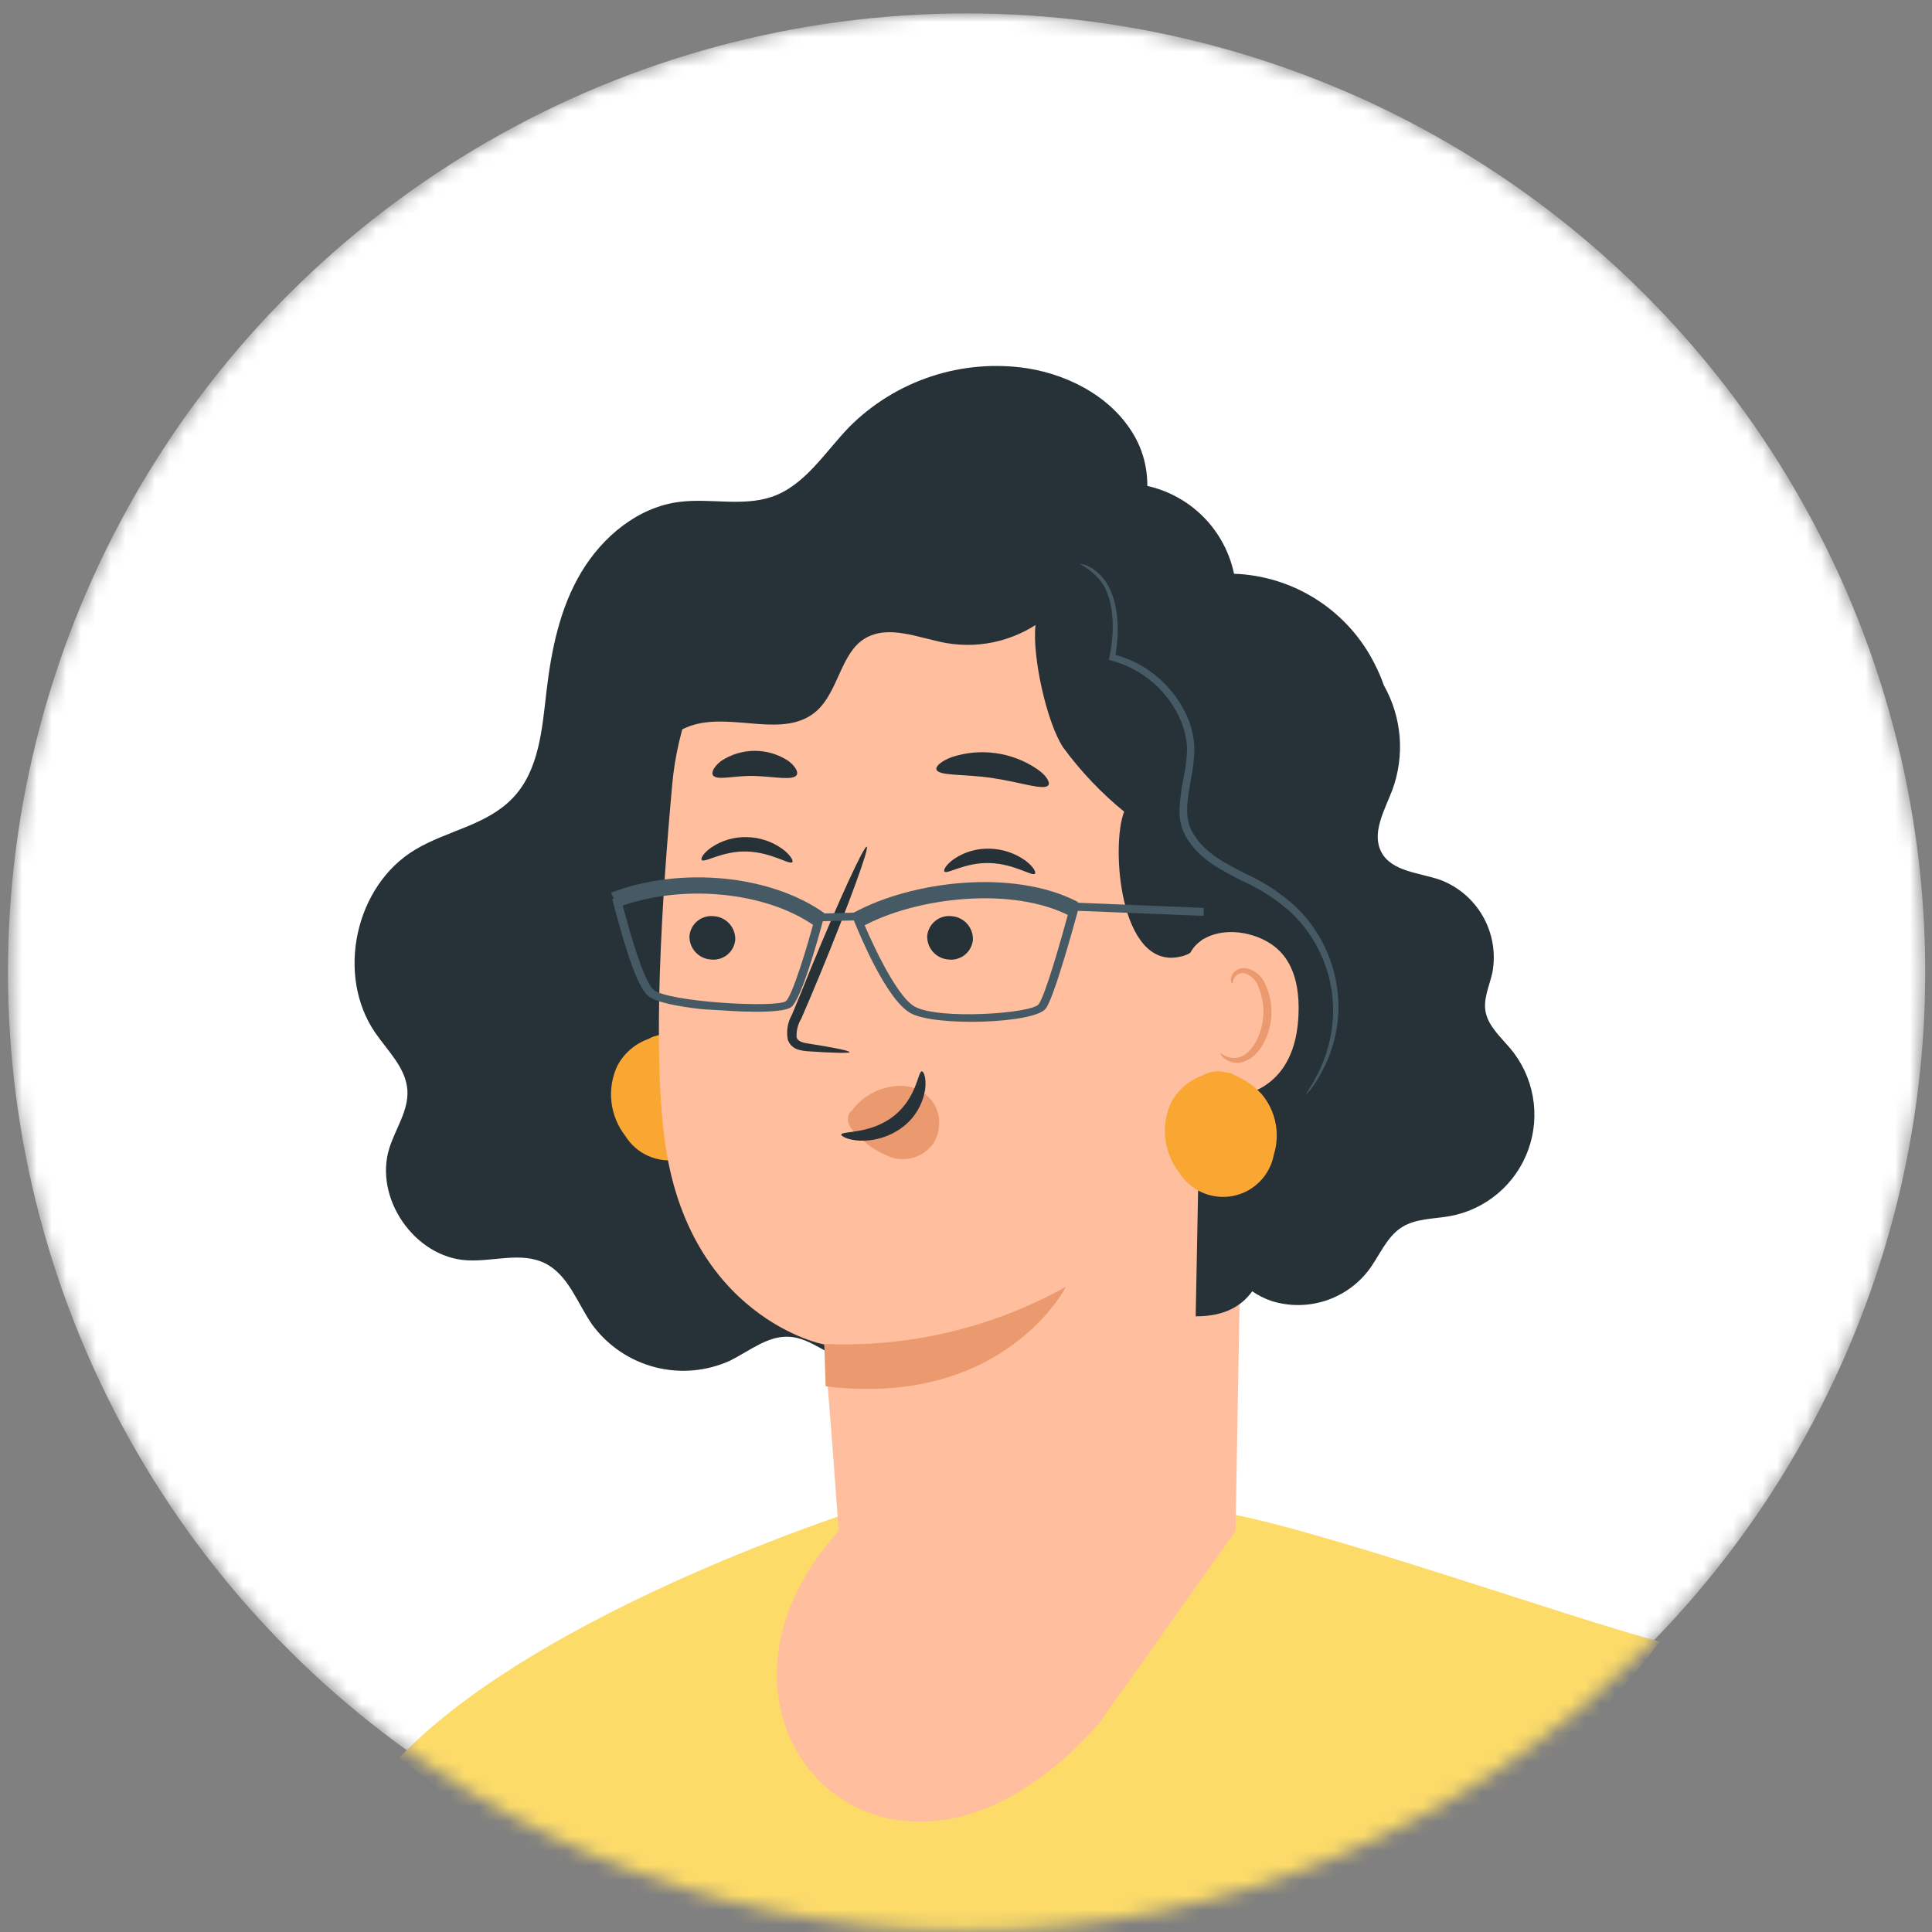 <svg width="131" height="131" viewBox="0 0 131 131" fill="none" xmlns="http://www.w3.org/2000/svg">
<rect x="0" y="0" width="131" height="131" fill="#808080" stroke="none"/>
<mask id="mask0" mask-type="alpha" maskUnits="userSpaceOnUse" x="0" y="0" width="131" height="131">
<circle cx="65.541" cy="65.911" r="65" transform="rotate(-90 65.541 65.911)" fill="white"/>
</mask>
<g mask="url(#mask0)">
<circle cx="65.541" cy="65.911" r="65" transform="rotate(-90 65.541 65.911)" fill="white"/>
<path d="M112.541 111.314C109.041 115.814 97.143 131.814 65.732 131.814C38.492 131.814 32.385 122.909 27.041 119.216C35.819 109.986 54.966 103.464 57.273 102.676C65.732 99.785 69.041 101.314 69.041 101.314C69.041 101.314 79.667 101.935 83.541 102.676C90.259 103.96 106.434 109.696 112.541 111.314Z" fill="#FCDB69"/>
<path d="M75.263 37.981C77.843 36.342 78.467 32.548 77.067 29.834C75.667 27.121 72.708 25.469 69.69 24.978C67.5 24.641 65.261 24.826 63.156 25.518C61.051 26.209 59.139 27.388 57.576 28.959C55.918 30.677 54.565 32.939 52.309 33.695C50.319 34.359 48.13 33.762 46.046 34.034C43.26 34.392 40.865 36.376 39.412 38.804C37.96 41.232 37.389 44.051 37.057 46.851C36.759 49.418 36.56 52.231 34.775 54.102C32.991 55.972 30.297 56.317 28.141 57.618C24.075 60.059 22.761 66.116 25.441 70.023C26.297 71.27 27.524 72.411 27.624 73.924C27.71 75.297 26.821 76.525 26.403 77.838C25.335 81.228 28.108 85.248 31.651 85.454C33.442 85.56 35.359 84.857 36.958 85.659C38.557 86.462 39.147 88.379 40.169 89.839C41.213 91.252 42.712 92.264 44.414 92.704C46.116 93.143 47.917 92.984 49.516 92.254C50.843 91.59 52.077 90.542 53.543 90.642C55.009 90.741 56.15 91.968 57.59 92.26C59.467 92.625 61.258 91.239 62.373 89.686C63.487 88.134 64.27 86.296 65.69 85.043C67.567 83.377 70.201 82.966 72.576 82.144C75.206 81.239 77.61 79.78 79.627 77.866C81.644 75.951 83.225 73.625 84.264 71.046C85.304 68.466 85.776 65.694 85.651 62.916C85.525 60.138 84.803 57.419 83.535 54.944" fill="#263238"/>
<path d="M47.983 71.702C47.405 71.081 46.686 70.608 45.887 70.322H46.046C45.9 70.286 45.752 70.259 45.602 70.242C45.329 70.164 45.043 70.142 44.761 70.177C44.48 70.212 44.208 70.305 43.963 70.448C43.05 70.773 42.294 71.432 41.847 72.292C41.498 73.053 41.364 73.895 41.46 74.727C41.556 75.558 41.878 76.348 42.391 77.009C42.761 77.613 43.305 78.091 43.953 78.378C44.6 78.666 45.319 78.751 46.015 78.62C46.712 78.49 47.352 78.151 47.851 77.649C48.351 77.147 48.686 76.505 48.813 75.808C49.032 75.109 49.071 74.366 48.926 73.648C48.781 72.93 48.456 72.261 47.983 71.702Z" fill="#FAA632"/>
<path d="M45.589 53.106C46.252 45.842 51.327 37.045 58.565 38.014L81.054 44.383C82.119 44.528 83.09 45.068 83.775 45.897C84.459 46.725 84.807 47.781 84.749 48.854L83.775 103.814L74.541 116.814C60.541 132.814 45.051 116.814 56.87 103.814C56.42 97.477 55.891 91.136 55.891 91.159C55.891 91.199 46.603 89.354 45.051 77.161C44.262 71.064 44.846 61.18 45.589 53.106Z" fill="#FFBE9D"/>
<path d="M46.75 63.449C46.733 63.855 46.877 64.252 47.15 64.553C47.423 64.855 47.803 65.037 48.209 65.061C48.405 65.083 48.602 65.066 48.791 65.011C48.98 64.956 49.156 64.865 49.309 64.741C49.462 64.618 49.589 64.465 49.683 64.292C49.776 64.12 49.835 63.93 49.855 63.734C49.871 63.328 49.727 62.931 49.454 62.63C49.181 62.328 48.801 62.146 48.395 62.122C48.2 62.1 48.002 62.117 47.813 62.172C47.624 62.227 47.448 62.319 47.295 62.442C47.142 62.566 47.015 62.718 46.922 62.891C46.828 63.064 46.77 63.253 46.75 63.449Z" fill="#263238"/>
<path d="M47.585 58.315C47.778 58.527 48.978 57.684 50.65 57.737C52.322 57.79 53.529 58.66 53.722 58.461C53.808 58.374 53.622 58.003 53.098 57.598C52.391 57.072 51.538 56.78 50.657 56.762C49.785 56.736 48.928 56.986 48.209 57.479C47.678 57.857 47.492 58.222 47.585 58.315Z" fill="#263238"/>
<path d="M62.87 63.449C62.854 63.854 62.997 64.25 63.268 64.551C63.54 64.852 63.918 65.035 64.323 65.061C64.518 65.083 64.716 65.066 64.905 65.011C65.094 64.956 65.27 64.865 65.423 64.741C65.576 64.618 65.703 64.465 65.796 64.292C65.89 64.12 65.948 63.93 65.968 63.734C65.985 63.329 65.842 62.933 65.57 62.632C65.299 62.331 64.92 62.148 64.516 62.122C64.32 62.1 64.122 62.117 63.934 62.172C63.745 62.227 63.569 62.319 63.416 62.442C63.263 62.566 63.136 62.718 63.042 62.891C62.949 63.064 62.89 63.253 62.87 63.449Z" fill="#263238"/>
<path d="M64.038 59.097C64.23 59.303 65.431 58.467 67.109 58.52C68.788 58.573 69.988 59.442 70.174 59.243C70.267 59.15 70.081 58.779 69.557 58.374C68.845 57.855 67.991 57.566 67.109 57.545C66.238 57.516 65.38 57.767 64.661 58.261C64.137 58.639 63.952 59.004 64.038 59.097Z" fill="#263238"/>
<path d="M57.609 71.343C57.609 71.25 56.588 71.038 54.903 70.773C54.478 70.719 54.074 70.62 54.014 70.328C53.989 69.885 54.1 69.446 54.332 69.068C54.775 68.046 55.228 66.974 55.692 65.85C57.576 61.259 58.956 57.485 58.77 57.412C58.585 57.339 56.906 60.994 55.016 65.578C54.564 66.713 54.127 67.787 53.689 68.822C53.403 69.329 53.306 69.922 53.417 70.494C53.469 70.648 53.556 70.788 53.671 70.903C53.786 71.019 53.926 71.106 54.08 71.157C54.317 71.23 54.562 71.272 54.81 71.283C56.548 71.409 57.603 71.409 57.609 71.343Z" fill="#263238"/>
<path d="M55.891 91.126C61.607 91.381 67.281 90.039 72.277 87.252C72.277 87.252 68.098 95.478 55.984 93.999L55.891 91.126Z" fill="#EB996E"/>
<path d="M57.742 75.331C58.137 74.789 58.657 74.351 59.258 74.054C59.858 73.757 60.522 73.61 61.192 73.626C61.629 73.645 62.055 73.771 62.433 73.992C62.811 74.212 63.129 74.522 63.361 74.893C63.591 75.31 63.702 75.783 63.681 76.26C63.66 76.736 63.508 77.197 63.242 77.593C62.928 78.002 62.498 78.308 62.008 78.469C61.518 78.629 60.991 78.639 60.495 78.495C59.571 78.168 58.74 77.622 58.074 76.903C57.855 76.723 57.681 76.496 57.563 76.239C57.501 76.103 57.477 75.952 57.492 75.803C57.507 75.654 57.561 75.512 57.649 75.39" fill="#EB996E"/>
<path d="M62.505 72.644C62.233 72.644 62.18 74.435 60.588 75.682C58.996 76.929 57.065 76.671 57.045 76.929C57.045 77.042 57.464 77.294 58.279 77.341C59.346 77.382 60.392 77.049 61.238 76.398C62.044 75.772 62.578 74.86 62.731 73.851C62.824 73.088 62.631 72.637 62.505 72.644Z" fill="#263238"/>
<path d="M63.494 52.171C63.646 52.635 65.325 52.463 67.288 52.755C69.252 53.047 70.818 53.63 71.09 53.233C71.209 53.04 70.95 52.569 70.32 52.145C69.482 51.577 68.524 51.209 67.522 51.069C66.519 50.929 65.497 51.02 64.535 51.335C63.806 51.614 63.434 51.959 63.494 52.171Z" fill="#263238"/>
<path d="M48.342 52.569C48.627 52.954 49.788 52.569 51.175 52.615C52.561 52.662 53.735 52.941 54.014 52.556C54.14 52.363 53.961 51.979 53.463 51.6C52.786 51.151 51.991 50.911 51.178 50.911C50.365 50.911 49.57 51.151 48.892 51.6C48.395 51.992 48.216 52.377 48.342 52.569Z" fill="#263238"/>
<path d="M37.409 50.559C37.914 48.705 39.044 47.081 40.606 45.962C41.534 45.487 42.436 44.962 43.306 44.389C45.065 42.977 45.469 40.515 46.55 38.538C47.263 37.265 48.268 36.18 49.483 35.373C50.697 34.565 52.087 34.059 53.536 33.895C55.938 33.649 58.419 34.372 60.761 33.782C62.492 33.344 64.005 32.223 65.763 31.884C69.179 31.221 72.357 33.689 74.838 36.13C74.838 38.578 72.894 40.217 71.023 41.789C70.076 42.568 68.971 43.134 67.785 43.446C66.599 43.759 65.359 43.811 64.15 43.6C62.28 43.262 60.236 42.313 58.618 43.308C56.999 44.303 56.846 46.917 55.341 48.231C53.184 50.101 49.755 48.343 47.022 49.153C44.912 49.783 43.592 51.806 42.185 53.498C40.779 55.19 38.683 56.815 36.566 56.185C36.63 54.283 36.913 52.396 37.409 50.559Z" fill="#263238"/>
<path d="M63.076 40.23C64.608 39.785 67.72 38.797 68.562 37.47C70.347 34.578 73.498 32.608 76.715 32.787C78.38 32.917 79.959 33.584 81.213 34.687C82.468 35.789 83.331 37.269 83.674 38.903C85.673 38.974 87.615 39.583 89.296 40.665C90.978 41.747 92.336 43.263 93.227 45.053C93.462 45.514 93.666 45.991 93.838 46.479C94.442 47.55 94.806 48.74 94.903 49.966C95 51.192 94.829 52.425 94.402 53.578C93.871 54.964 92.969 56.503 93.678 57.803C94.388 59.104 96.239 59.17 97.659 59.661C98.889 60.127 99.916 61.01 100.562 62.155C101.208 63.301 101.432 64.637 101.195 65.93C100.996 66.852 100.531 67.774 100.75 68.697C100.969 69.619 101.765 70.335 102.402 71.085C103.19 72.022 103.718 73.15 103.933 74.355C104.148 75.561 104.042 76.802 103.627 77.954C103.212 79.106 102.502 80.128 101.567 80.919C100.633 81.711 99.507 82.243 98.302 82.462C97.208 82.654 96.027 82.615 95.085 83.192C94.004 83.855 93.532 85.182 92.763 86.177C92.01 87.139 90.983 87.849 89.817 88.214C88.651 88.579 87.402 88.581 86.235 88.22C85.764 88.062 85.317 87.839 84.908 87.557C84.179 88.565 83.031 89.255 81.074 89.255L81.565 63.648C81.426 63.962 81.213 64.237 80.943 64.45C80.674 64.662 80.357 64.806 80.019 64.869C75.913 65.797 75.309 57.333 76.224 55.037C74.675 53.772 73.291 52.316 72.105 50.705C70.97 49.027 69.975 44.462 70.214 42.399C68.708 42.486 62.399 40.409 63.076 40.23Z" fill="#263238"/>
<path d="M80.41 65.731C80.537 63.13 83.728 62.573 85.977 63.88C87.217 64.596 88.159 66.029 88.046 68.796C87.741 76.159 80.417 74.335 80.41 74.103C80.404 73.871 80.238 68.756 80.41 65.731Z" fill="#FFBE9D"/>
<path d="M82.772 71.41C82.805 71.41 82.898 71.509 83.111 71.615C83.412 71.755 83.756 71.777 84.072 71.675C84.862 71.423 85.565 70.216 85.658 68.889C85.701 68.258 85.603 67.626 85.373 67.038C85.313 66.805 85.198 66.59 85.037 66.411C84.877 66.233 84.675 66.095 84.451 66.01C84.303 65.966 84.146 65.974 84.004 66.034C83.863 66.093 83.746 66.199 83.674 66.335C83.568 66.534 83.608 66.68 83.568 66.693C83.528 66.706 83.416 66.567 83.489 66.262C83.541 66.082 83.65 65.923 83.8 65.811C84.01 65.668 84.266 65.611 84.517 65.652C84.823 65.721 85.105 65.868 85.338 66.078C85.57 66.288 85.744 66.555 85.844 66.852C86.129 67.503 86.252 68.213 86.202 68.922C86.096 70.401 85.273 71.761 84.212 72.027C84.011 72.076 83.802 72.079 83.6 72.037C83.398 71.994 83.208 71.907 83.044 71.781C82.779 71.602 82.746 71.41 82.772 71.41Z" fill="#EB996E"/>
<path d="M73.213 38.24C73.787 38.537 74.289 38.956 74.685 39.467C75.408 40.469 75.687 42.393 75.223 44.562L75.183 44.748L75.368 44.794C76.428 45.078 77.407 45.603 78.23 46.328C79.052 47.053 79.697 47.959 80.112 48.974C80.335 49.546 80.462 50.151 80.49 50.765C80.475 51.421 80.398 52.074 80.258 52.715C80.115 53.406 80.022 54.107 79.979 54.812C79.93 55.579 80.135 56.341 80.563 56.981C81.478 58.374 82.951 59.064 84.218 59.727C85.472 60.279 86.627 61.035 87.635 61.963C89.3 63.597 90.284 65.802 90.388 68.132C90.441 69.707 90.106 71.269 89.413 72.683C88.928 73.692 88.517 74.169 88.557 74.203C88.674 74.105 88.779 73.994 88.869 73.871C89.143 73.515 89.385 73.135 89.592 72.737C90.378 71.317 90.778 69.716 90.753 68.093C90.701 65.648 89.705 63.318 87.973 61.591C86.94 60.616 85.749 59.822 84.451 59.243C83.183 58.58 81.797 57.916 81.001 56.662C80.185 55.548 80.55 54.088 80.762 52.768C80.901 52.096 80.976 51.412 80.987 50.725C80.962 50.041 80.816 49.367 80.556 48.735C80.108 47.657 79.412 46.699 78.526 45.939C77.64 45.178 76.588 44.636 75.455 44.356L75.601 44.589C76.032 42.32 75.687 40.33 74.858 39.281C74.553 38.882 74.157 38.561 73.703 38.346C73.546 38.287 73.38 38.252 73.213 38.24Z" fill="#455A64"/>
<path d="M85.545 74.183C84.968 73.561 84.249 73.087 83.449 72.803H83.615C83.466 72.767 83.316 72.74 83.164 72.723C82.891 72.645 82.605 72.623 82.323 72.658C82.042 72.693 81.77 72.785 81.525 72.929C80.614 73.254 79.858 73.91 79.409 74.766C79.056 75.527 78.92 76.371 79.015 77.204C79.11 78.037 79.432 78.828 79.946 79.49C80.317 80.093 80.862 80.57 81.51 80.857C82.157 81.144 82.877 81.228 83.573 81.098C84.269 80.968 84.909 80.63 85.41 80.128C85.91 79.627 86.246 78.986 86.374 78.289C86.592 77.59 86.63 76.848 86.485 76.13C86.34 75.412 86.017 74.743 85.545 74.183Z" fill="#FAA632"/>
<path d="M47.519 68.418C46.133 68.259 44.414 67.98 43.904 67.489C43.141 66.773 42.351 64.099 41.675 61.578C41.588 61.253 41.535 61.034 41.509 60.975L42.039 60.769C42.115 60.987 42.18 61.208 42.232 61.432C42.59 62.759 43.559 66.381 44.302 67.098C45.191 67.934 52.594 68.365 53.284 67.887C53.709 67.542 54.71 64.325 55.274 62.149L55.327 61.95L58.273 61.87L58.346 62.056C58.923 63.522 60.714 67.502 62.008 68.246C63.633 69.168 69.969 68.723 70.426 68.093C70.884 67.463 71.932 63.794 72.576 61.406L72.629 61.194L81.618 61.559V62.102L73.087 61.758C72.761 62.945 71.461 67.668 70.904 68.391C70.141 69.406 63.368 69.625 61.729 68.69C60.091 67.755 58.293 63.383 57.895 62.408L55.792 62.461C55.46 63.695 54.332 67.768 53.649 68.285C52.966 68.803 49.304 68.537 48.886 68.504C48.468 68.471 48.05 68.471 47.519 68.418Z" fill="#455A64"/>
<path d="M58.459 62.832L57.882 61.89C61.769 59.754 68.695 58.865 73.093 61.16L72.556 62.115C68.635 60.072 62.101 60.835 58.459 62.832Z" fill="#455A64"/>
<path d="M41.867 61.531L41.436 60.523C46.153 58.732 52.236 59.316 55.898 61.916L55.234 62.785C51.911 60.437 46.172 59.899 41.867 61.531Z" fill="#455A64"/>
</g>
</svg>
